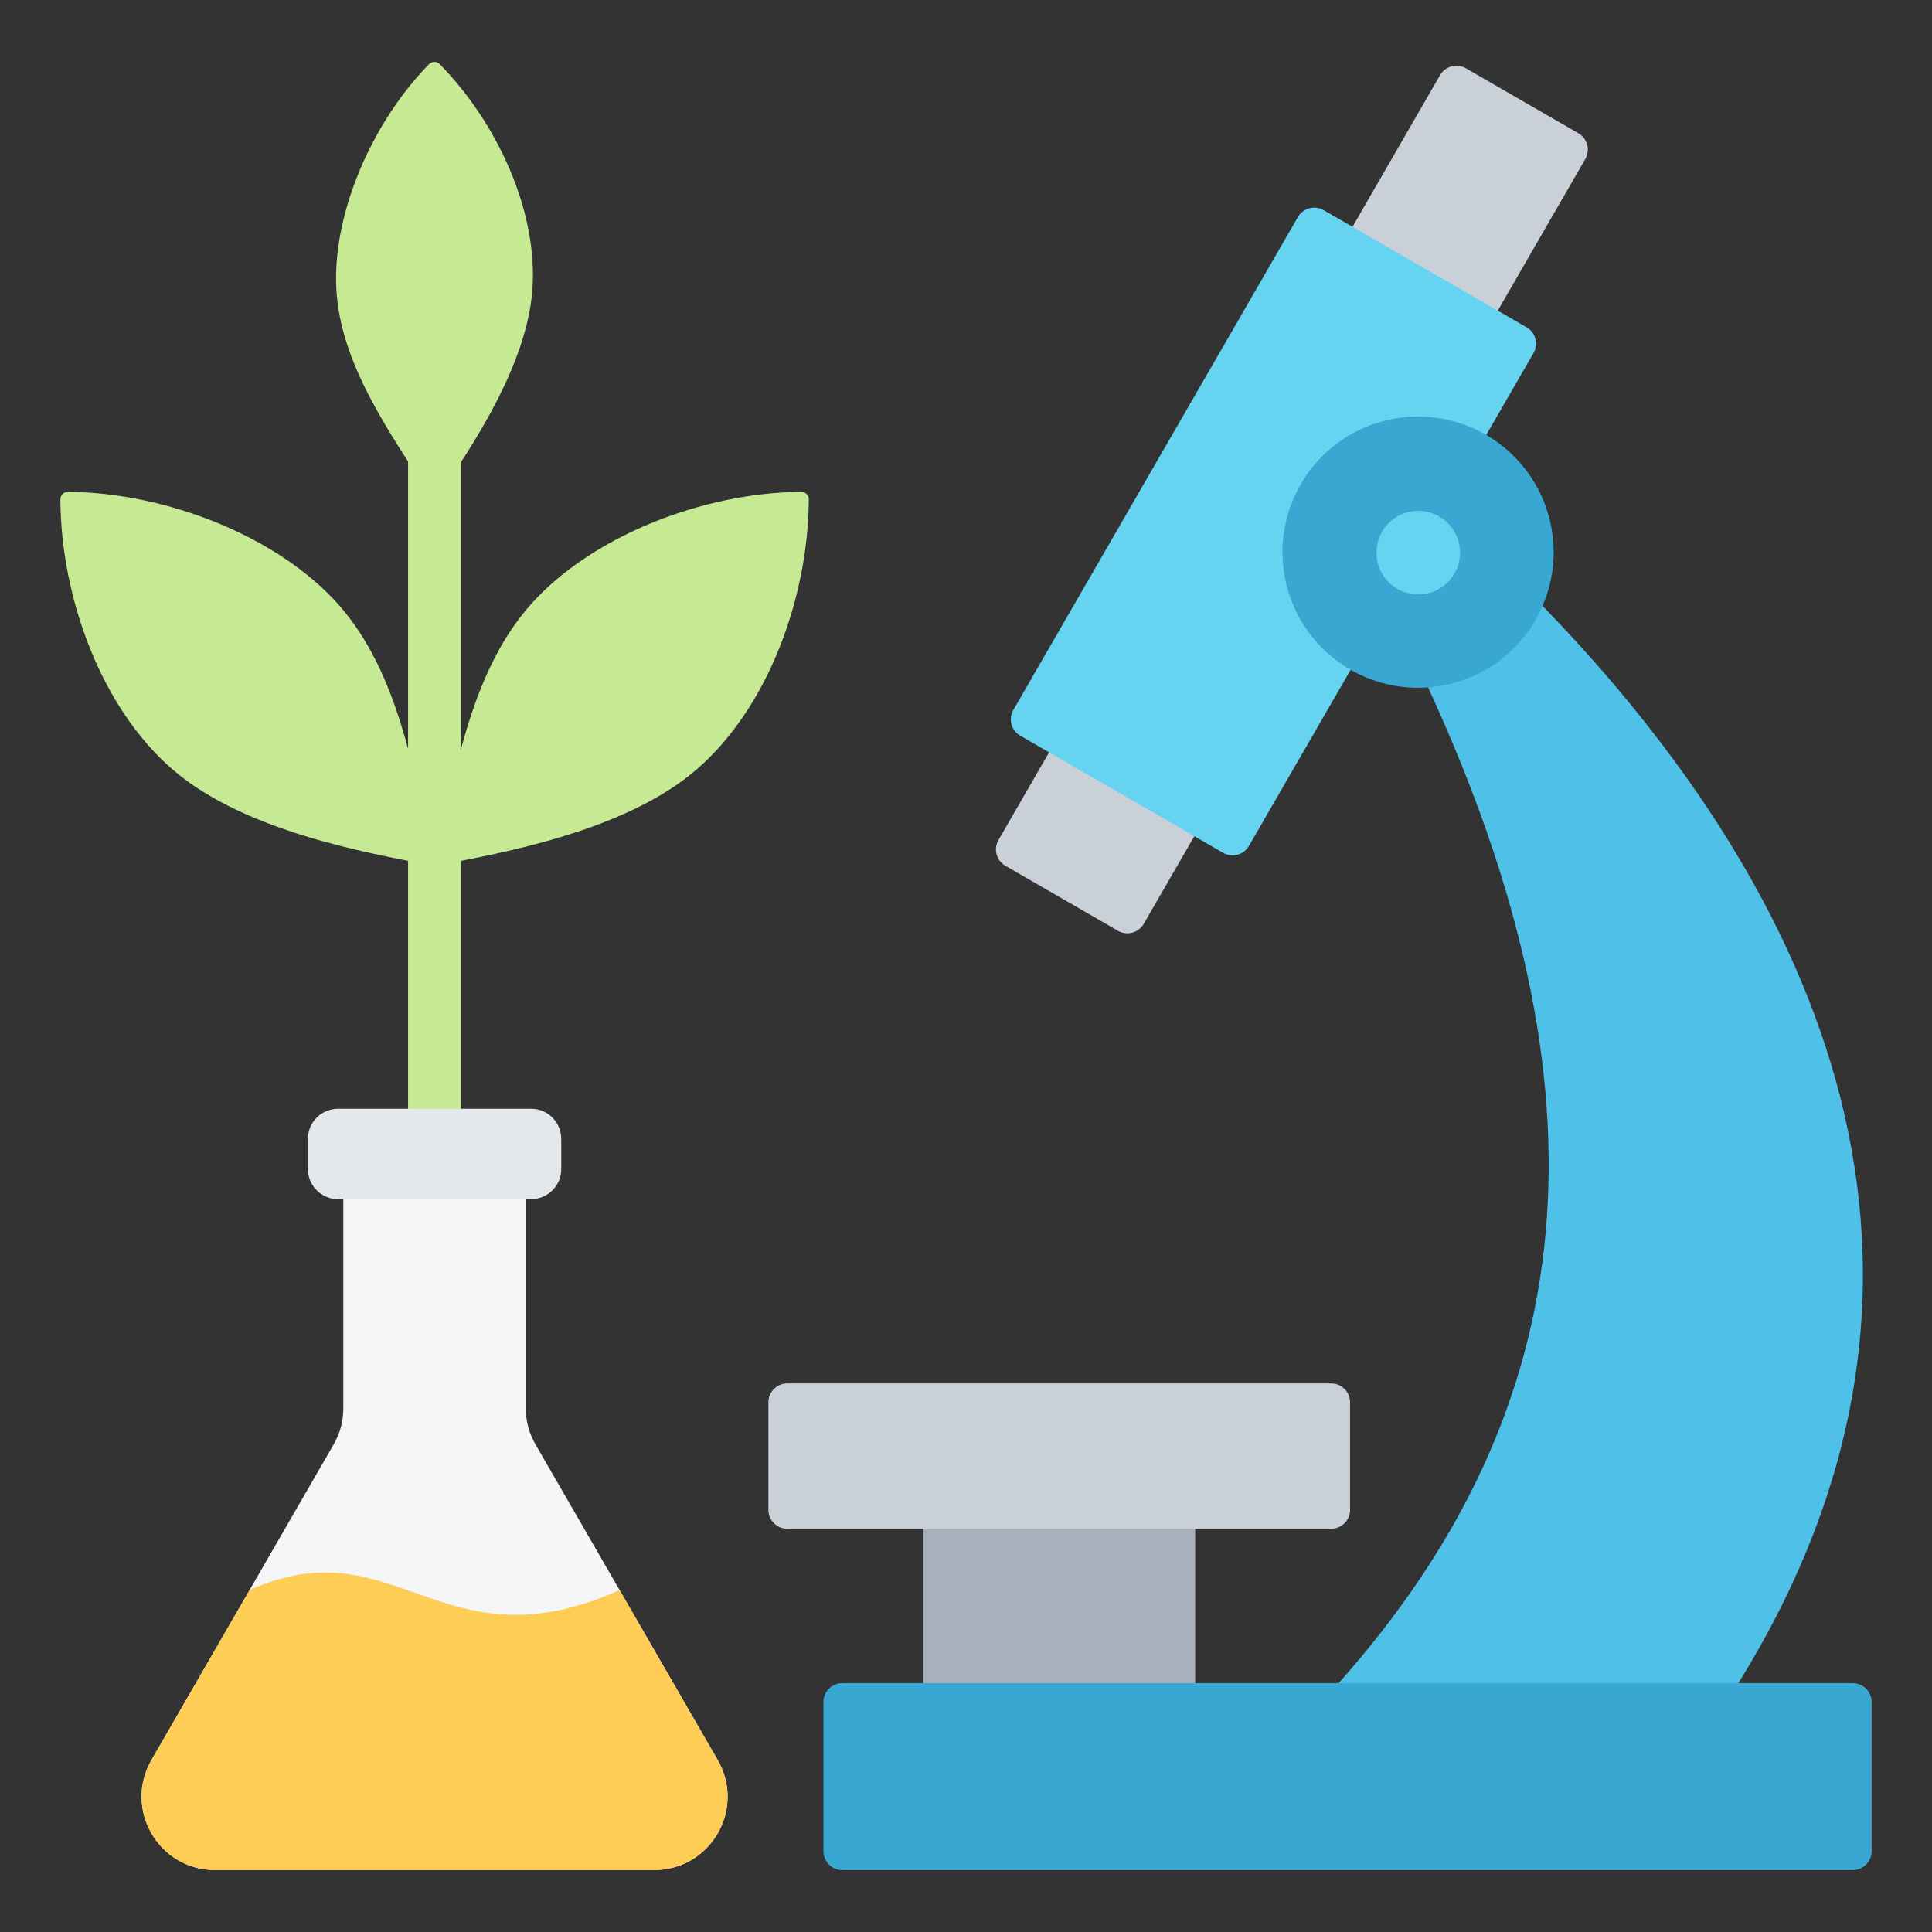 <svg xmlns="http://www.w3.org/2000/svg" id="Layer_1" height="512" viewBox="0 0 512 512" width="512"><rect x="0" y="0" width="512" height="512" fill="#333333" stroke="none"/><g clip-rule="evenodd" fill-rule="evenodd"><g><path d="m244.67 388.039h72.071v75.102h-72.071z" fill="#a9b0bb"></path><path d="m208.63 366.623h144.15c2.754 0 5 2.246 5 5v28.514c0 2.754-2.246 5-5 5h-144.15c-2.754 0-5-2.246-5-5v-28.514c.001-2.754 2.247-5 5-5z" fill="#cad0d7"></path><path d="m388.458 18.089 29.833 17.224c2.385 1.377 3.207 4.445 1.83 6.83l-117.023 202.692c-1.377 2.385-4.445 3.207-6.83 1.83l-29.833-17.224c-2.385-1.377-3.207-4.445-1.83-6.83l117.023-202.692c1.377-2.385 4.445-3.207 6.83-1.83z" fill="#cad0d7"></path><path d="m350.788 55.691 53.774 31.047c2.385 1.377 3.207 4.445 1.83 6.83l-75.411 130.616c-1.377 2.385-4.445 3.207-6.83 1.83l-53.774-31.047c-2.385-1.377-3.207-4.445-1.83-6.83l75.411-130.616c1.377-2.384 4.445-3.207 6.83-1.83z" fill="#66d4f1"></path><path d="m408.881 160.653-23.918-2.202-6.449 23.846c49.273 107.014 41.554 190.311-23.756 263.744l48.851 23.961 57.074-23.961c67.71-109.004 21.645-209.639-51.802-285.388z" fill="#4fc0e8"></path><ellipse cx="375.857" cy="146.456" fill="#38a8d2" rx="35.938" ry="35.938" transform="matrix(.973 -.23 .23 .973 -23.594 90.272)"></ellipse><circle cx="375.857" cy="146.456" fill="#66d4f1" r="11.081"></circle><path d="m223.217 446.041h267.783c2.754 0 5 2.246 5 5v39.548c0 2.754-2.246 5-5 5h-267.783c-2.754 0-5-2.246-5-5v-39.548c0-2.754 2.246-5 5-5z" fill="#38a8d2"></path></g><g><g fill="#c6ea94"><path d="m108.146 114.753h14v242.26h-14z"></path><path d="m115.167 229.508c-16.291-3.237-49.858-8.765-69.321-25.494-18.977-16.311-29.702-45.543-29.845-71.659-.003-.555.194-1.034.588-1.426.393-.393.872-.589 1.427-.585 26.131.189 55.662 11.849 71.657 29.842 16.341 18.384 20.3 46.114 25.494 69.322 16.291-3.237 49.858-8.765 69.322-25.494 18.977-16.311 29.702-45.543 29.844-71.659.003-.555-.194-1.034-.587-1.426-.393-.393-.872-.589-1.427-.585-26.132.189-55.662 11.849-71.657 29.842-16.344 18.384-20.302 46.113-25.495 69.322z"></path><path d="m116.798 130.526c8.243-12.172 22.772-33.646 24.281-53.627 1.571-20.796-9.271-44.331-24.534-59.889-.391-.399-.872-.6-1.43-.599s-1.039.203-1.429.602c-15.239 15.602-25.71 39.855-24.533 59.886 1.142 19.432 13.891 37.464 24.31 53.59.375.581.966.907 1.658.914.691.008 1.289-.305 1.677-.877z"></path></g><g><path d="m141.96 382.87 48.211 83.503c7.521 13.027-1.826 29.215-16.868 29.215h-116.274c-15.042 0-24.388-16.189-16.868-29.215l48.211-83.504c1.788-3.097 2.61-6.163 2.61-9.738v-67.651h48.369v67.652c0 3.576.822 6.641 2.609 9.738z" fill="#f4f6f8"></path><path d="m89.565 293.834h51.204c4.389 0 7.968 3.579 7.968 7.968v8.014c0 4.389-3.58 7.968-7.968 7.968h-51.204c-4.389 0-7.968-3.58-7.968-7.968v-8.014c-.001-4.389 3.579-7.968 7.968-7.968z" fill="#e4e8eb"></path><path d="m164.199 421.388c-47.357 21.207-59.255-17.415-98.064 0l-25.972 44.986c-7.521 13.027 1.826 29.215 16.868 29.215h116.274c15.042 0 24.389-16.189 16.868-29.215z" fill="#fdcd56"></path></g></g></g></svg>